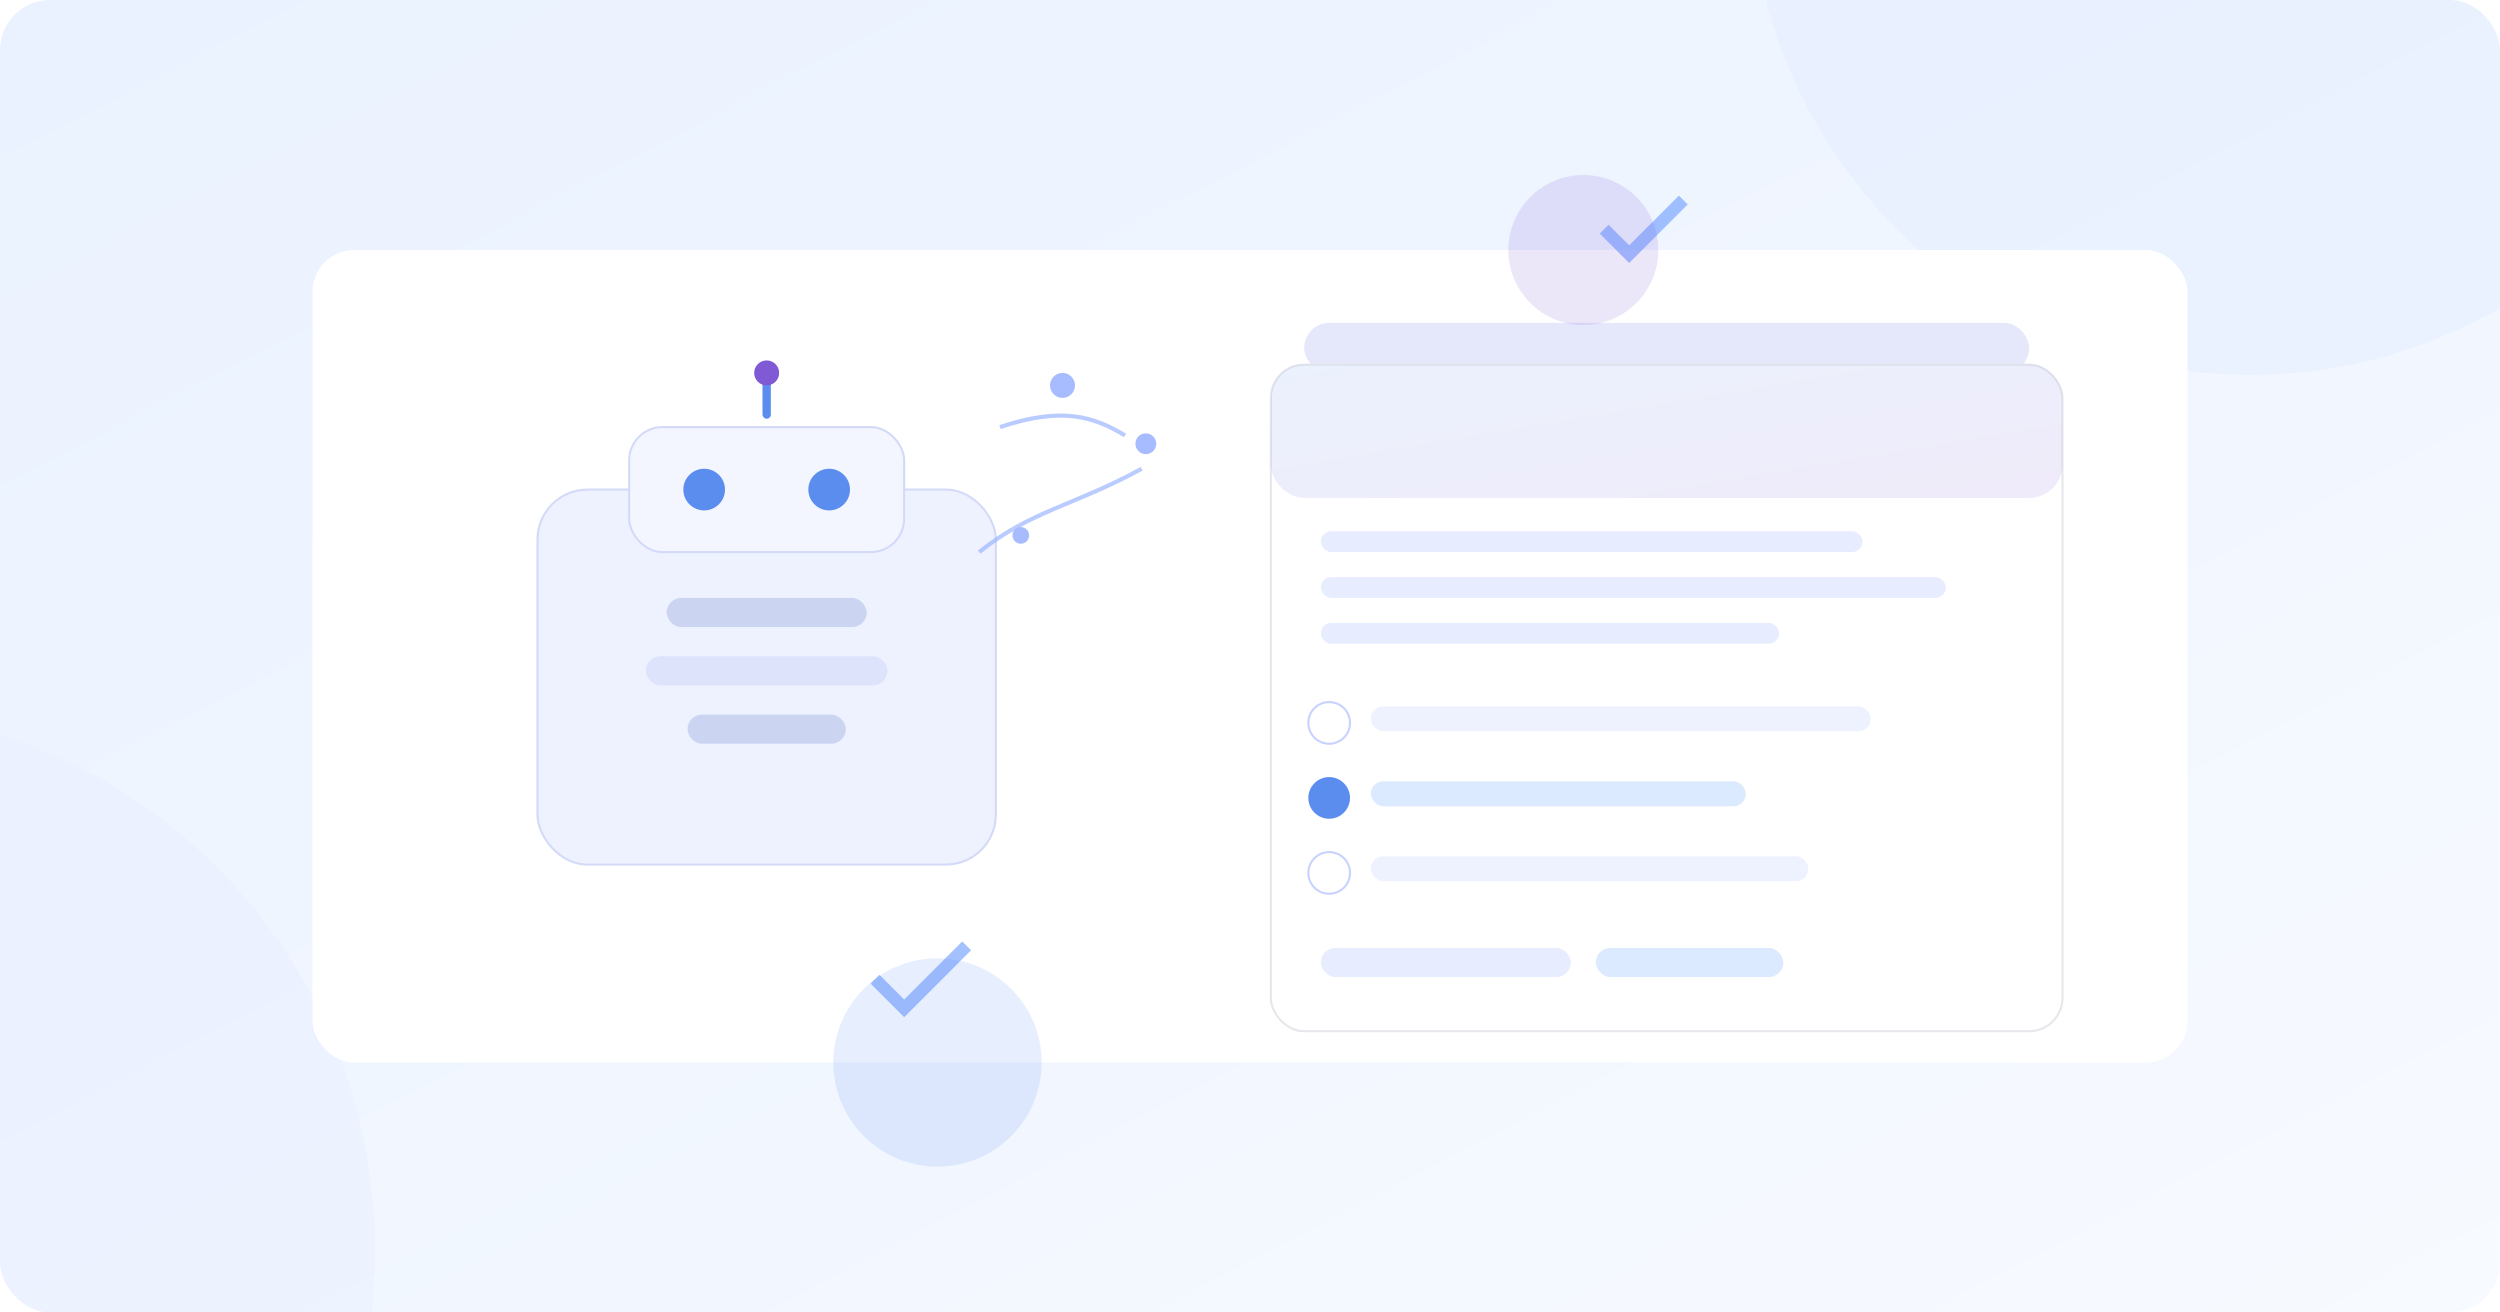 <?xml version="1.0" encoding="UTF-8"?>
<svg width="1200" height="630" viewBox="0 0 1200 630" fill="none" xmlns="http://www.w3.org/2000/svg">
  <defs>
    <linearGradient id="bg" x1="0" y1="0" x2="1" y2="1">
      <stop offset="0%" stop-color="#EAF2FF"/>
      <stop offset="100%" stop-color="#F7FAFF"/>
    </linearGradient>
    <linearGradient id="primary" x1="0" y1="0" x2="1" y2="1">
      <stop offset="0%" stop-color="#5B8DEF"/>
      <stop offset="100%" stop-color="#805AD5"/>
    </linearGradient>
    <filter id="shadow" x="-50%" y="-50%" width="200%" height="200%">
      <feDropShadow dx="0" dy="8" stdDeviation="16" flood-color="#1F2937" flood-opacity="0.15"/>
    </filter>
    <clipPath id="rounded">
      <rect x="0" y="0" width="1200" height="630" rx="24"/>
    </clipPath>
  </defs>

  <g clip-path="url(#rounded)">
    <rect width="1200" height="630" fill="url(#bg)"/>

    <!-- Decorative shapes -->
    <g opacity="0.35">
      <circle cx="1080" cy="-60" r="240" fill="#DDE8FF"/>
      <circle cx="-80" cy="600" r="260" fill="#E6EAFE"/>
    </g>

    <!-- Main card -->
    <g filter="url(#shadow)">
      <rect x="150" y="120" width="900" height="390" rx="20" fill="#FFFFFF"/>
    </g>

    <!-- Left: Robot generating items -->
    <g transform="translate(210,165)">
      <!-- Robot body -->
      <rect x="48" y="70" width="220" height="180" rx="24" fill="#EEF2FF" stroke="#D3DAF8"/>
      <rect x="92" y="40" width="132" height="60" rx="16" fill="#F4F6FF" stroke="#D3DAF8"/>
      <circle cx="128" cy="70" r="10" fill="#5B8DEF"/>
      <circle cx="188" cy="70" r="10" fill="#5B8DEF"/>
      <rect x="110" y="122" width="96" height="14" rx="7" fill="#CBD5F1"/>
      <rect x="100" y="150" width="116" height="14" rx="7" fill="#DCE3FA"/>
      <rect x="120" y="178" width="76" height="14" rx="7" fill="#CBD5F1"/>
      <!-- Antenna -->
      <rect x="156" y="16" width="4" height="20" rx="2" fill="#5B8DEF"/>
      <circle cx="158" cy="14" r="6" fill="#805AD5"/>

      <!-- Floating nodes -->
      <g fill="#9DB5FF" opacity="0.9">
        <circle cx="300" cy="20" r="6"/>
        <circle cx="340" cy="48" r="5"/>
        <circle cx="280" cy="92" r="4"/>
      </g>
      <g stroke="#9DB5FF" stroke-width="2" opacity="0.7">
        <path d="M270 40 C300 30 315 35 330 44"/>
        <path d="M260 100 C285 80 305 78 338 60"/>
      </g>
    </g>

    <!-- Right: Clipboard with quiz UI (no text) -->
    <g transform="translate(610,155)">
      <!-- Clipboard -->
      <rect x="16" y="0" width="348" height="24" rx="12" fill="#E5E7FB"/>
      <rect x="0" y="20" width="380" height="320" rx="16" fill="#FFFFFF" stroke="#E5E7EB"/>
      <rect x="0" y="20" width="380" height="64" rx="16" fill="url(#primary)" opacity="0.12"/>

      <!-- Question block lines -->
      <g fill="#E8ECFF">
        <rect x="24" y="100" width="260" height="10" rx="5"/>
        <rect x="24" y="122" width="300" height="10" rx="5"/>
        <rect x="24" y="144" width="220" height="10" rx="5"/>
      </g>

      <!-- Multiple choice options -->
      <g>
        <circle cx="28" cy="192" r="10" fill="#FFFFFF" stroke="#C7D2FE"/>
        <rect x="48" y="184" width="240" height="12" rx="6" fill="#EEF2FF"/>

        <circle cx="28" cy="228" r="10" fill="#5B8DEF"/>
        <rect x="48" y="220" width="180" height="12" rx="6" fill="#DBEAFE"/>

        <circle cx="28" cy="264" r="10" fill="#FFFFFF" stroke="#C7D2FE"/>
        <rect x="48" y="256" width="210" height="12" rx="6" fill="#EEF2FF"/>
      </g>

      <!-- Bottom bars -->
      <g>
        <rect x="24" y="300" width="120" height="14" rx="7" fill="#E8ECFF"/>
        <rect x="156" y="300" width="90" height="14" rx="7" fill="#DBEAFE"/>
      </g>
    </g>

    <!-- Decorative checkmarks and shapes -->
    <g stroke="#7EA6FF" stroke-width="6" opacity="0.7">
      <path d="M420 470 l14 14 30 -30" fill="none"/>
      <path d="M770 110 l12 12 26 -26" fill="none"/>
    </g>
    <g opacity="0.15">
      <circle cx="450" cy="510" r="50" fill="#5B8DEF"/>
      <circle cx="760" cy="120" r="36" fill="#805AD5"/>
    </g>
  </g>
</svg>
